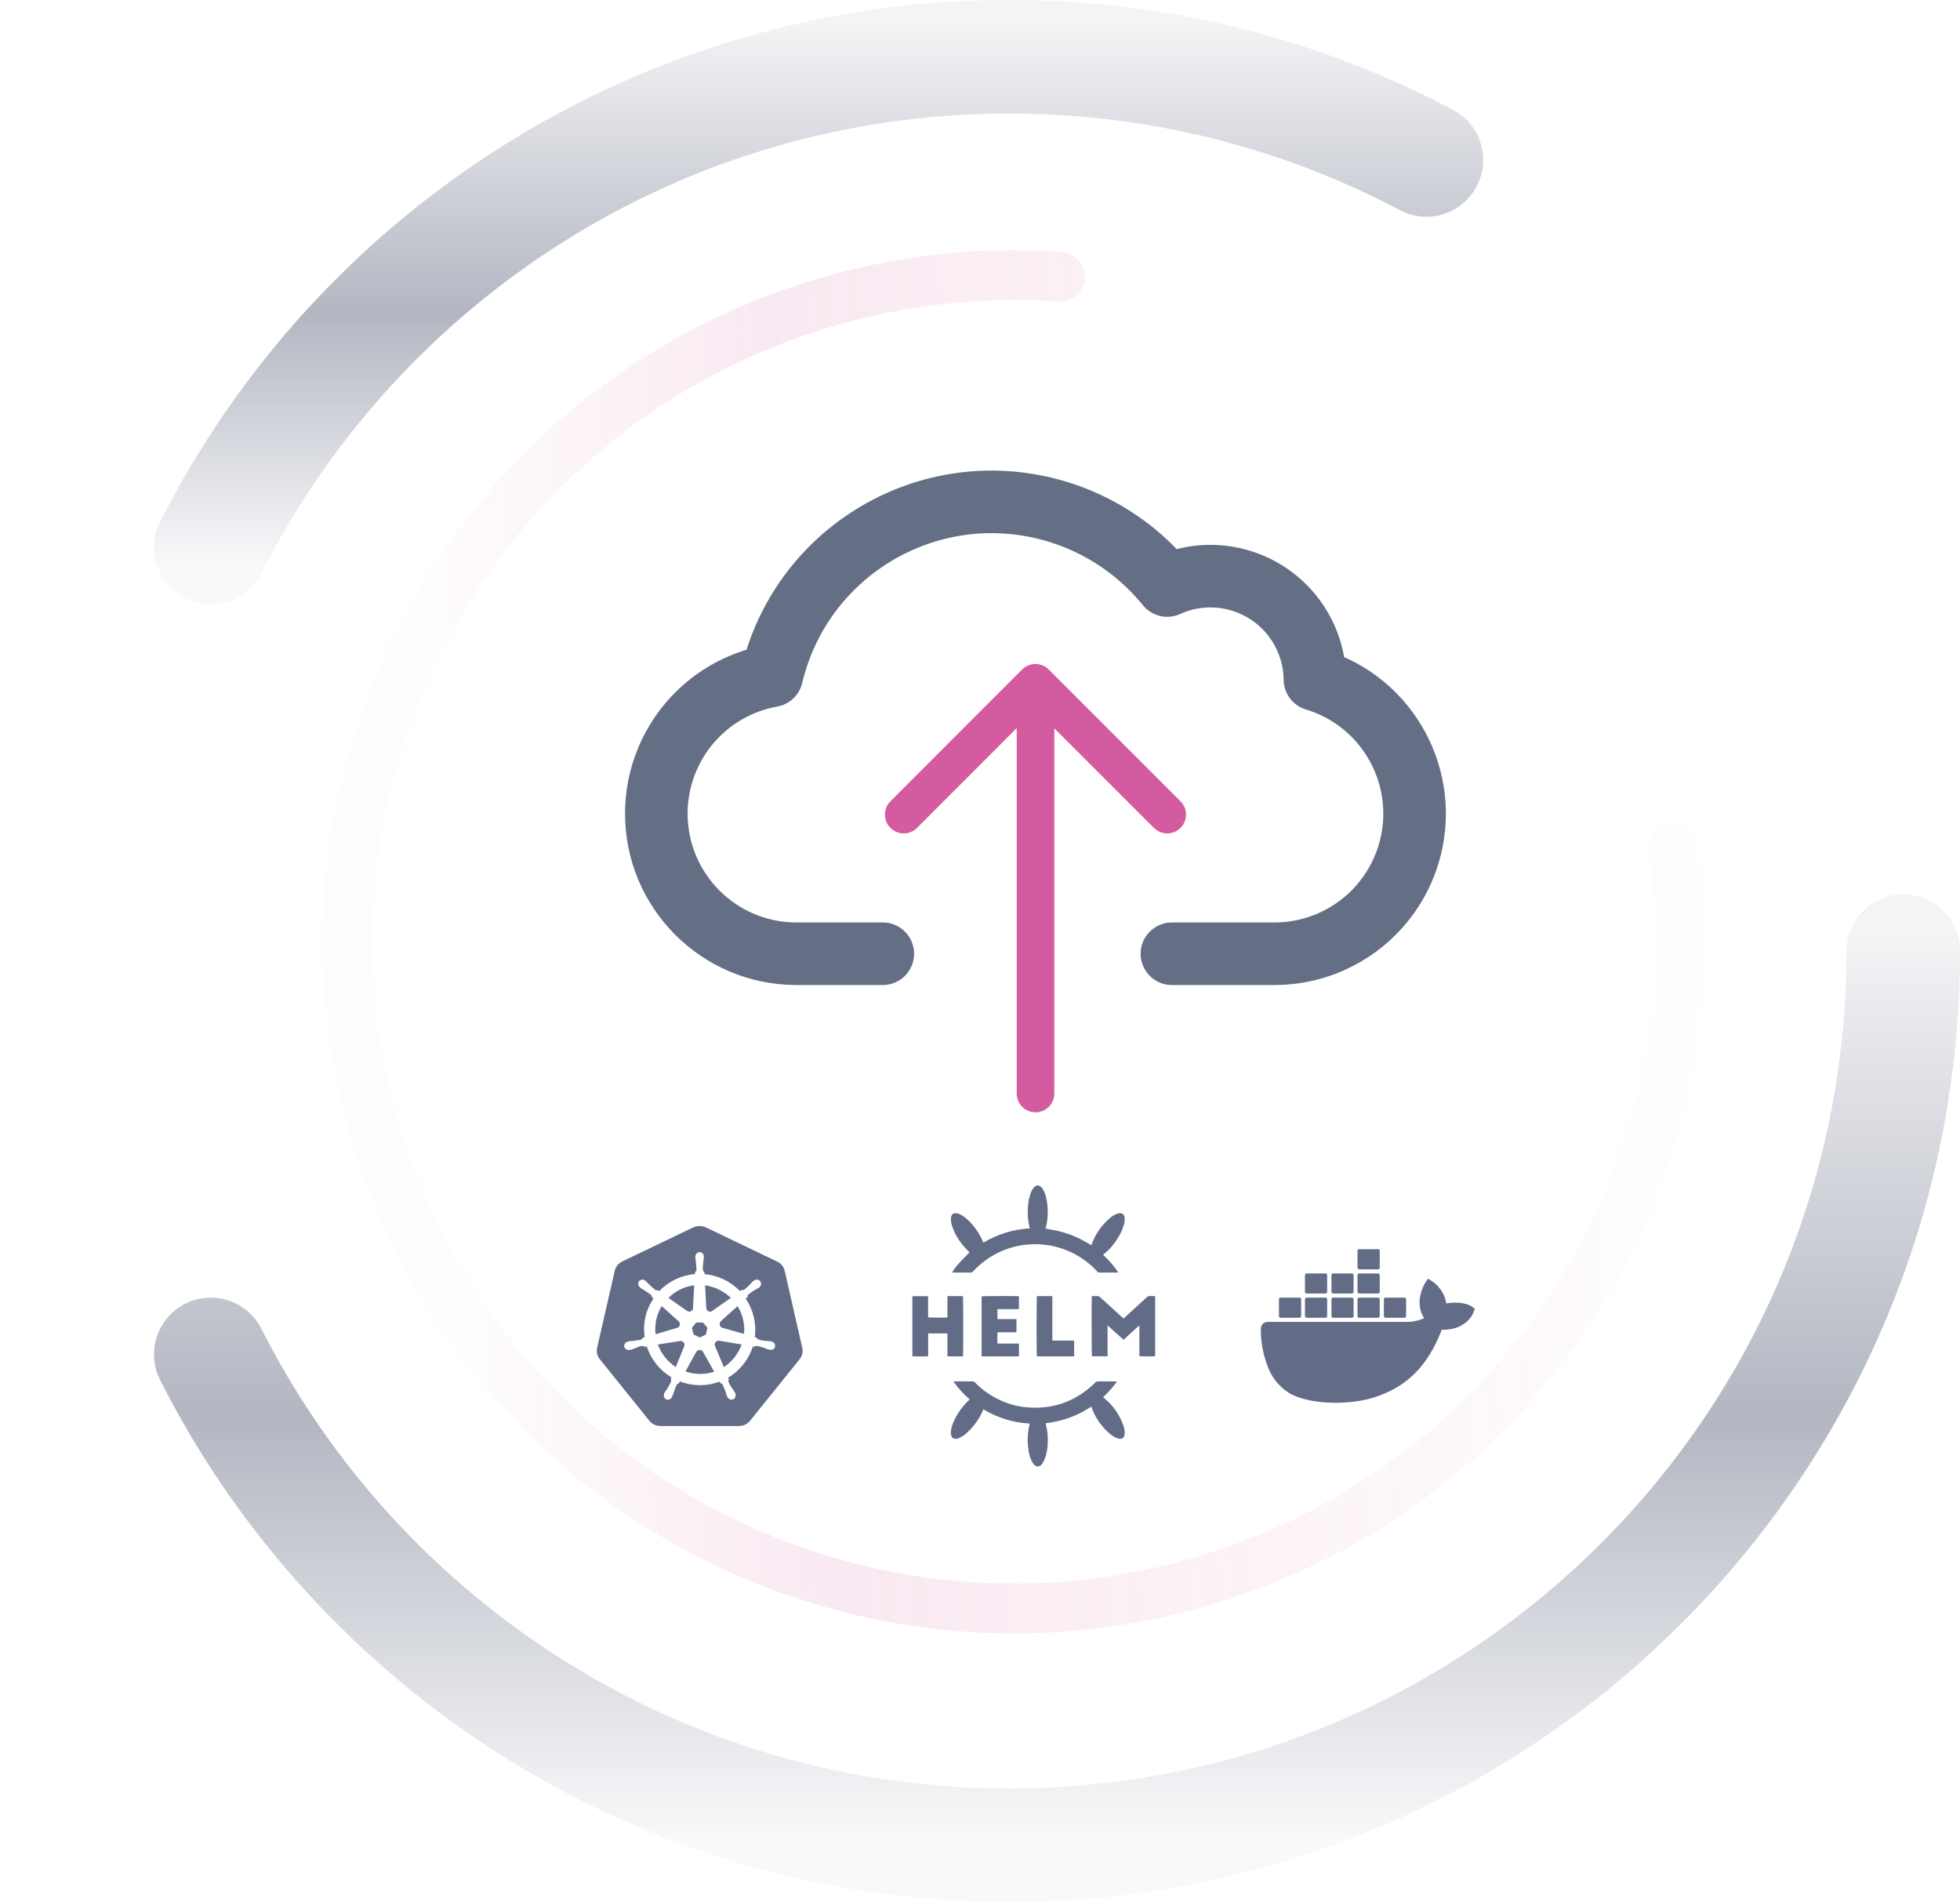 <?xml version="1.0" encoding="UTF-8"?><svg id="Lager_2" xmlns="http://www.w3.org/2000/svg" xmlns:xlink="http://www.w3.org/1999/xlink" viewBox="0 0 729.23 707.63"><defs><style>.cls-1{stroke:url(#Namnlös_övertoning_161);}.cls-1,.cls-2,.cls-3,.cls-4,.cls-5{fill:none;stroke-linecap:round;stroke-linejoin:round;}.cls-1,.cls-5{stroke-width:42.24px;}.cls-2{stroke:#646e85;stroke-width:23.28px;}.cls-3{stroke:#d55ba0;stroke-width:14px;}.cls-4{opacity:.2;stroke:url(#Namnlös_övertoning_8);stroke-width:18.56px;}.cls-5{stroke:url(#Namnlös_övertoning_161-2);}.cls-6{fill:#626c87;}</style><linearGradient id="Namnlös_övertoning_161" x1="304.57" y1="224.8" x2="304.57" y2="0" gradientUnits="userSpaceOnUse"><stop offset=".06" stop-color="#666f85" stop-opacity=".04"/><stop offset=".48" stop-color="#656e84" stop-opacity=".5"/><stop offset=".96" stop-color="#696f86" stop-opacity=".08"/></linearGradient><linearGradient id="Namnlös_övertoning_161-2" x1="393.26" y1="707.63" x2="393.26" y2="332.7" xlink:href="#Namnlös_övertoning_161"/><linearGradient id="Namnlös_övertoning_8" x1="-1490.59" y1="1029.3" x2="-996.09" y2="1172.02" gradientTransform="translate(1195.7 -1094.43) rotate(-18.95)" gradientUnits="userSpaceOnUse"><stop offset=".1" stop-color="#d35b9c" stop-opacity=".1"/><stop offset=".35" stop-color="#d35b9c" stop-opacity=".68"/><stop offset="1" stop-color="#d35b9c" stop-opacity=".02"/></linearGradient></defs><path class="cls-1" d="M78.44,203.68C133.31,95.36,245.69,21.12,375.41,21.12c56.09,0,108.93,13.88,155.29,38.39"/><path class="cls-5" d="M708.11,353.82c0,183.74-148.95,332.7-332.7,332.7-129.74,0-242.14-74.27-297-182.61"/><path class="cls-4" d="M622.78,315.03c16.79,115.66-50.38,230.57-164.96,269.92-129.54,44.49-270.61-24.46-315.1-154-44.49-129.54,24.46-270.61,154-315.1,32.38-11.12,65.49-15.15,97.63-12.92"/><line class="cls-3" x1="385.27" y1="257.46" x2="385.27" y2="406.84"/><path class="cls-2" d="M328.45,354.84h-32.24c-28.78-.06-52.07-23.44-52.02-52.22.05-25.21,18.13-46.77,42.95-51.2,10.72-45.19,56.05-73.13,101.25-62.41,18.06,4.29,34.19,14.42,45.88,28.83,19.56-8.88,42.61-.22,51.49,19.34,2.23,4.92,3.41,10.24,3.47,15.64,27.56,8.31,43.16,37.39,34.85,64.95-6.63,21.99-26.88,37.05-49.86,37.07h-38.2"/><polyline class="cls-3" points="336.24 303.07 385.24 254.04 434.27 303.07"/><path class="cls-6" d="M252.59,493.61c.53-.58.49-1.47-.08-2l-6.32-5.67c-1.85,3.05-2.73,6.65-2.29,10.47l8.07-2.4c.24-.07.46-.21.63-.4Z"/><path class="cls-6" d="M256.41,487.99c.78.01,1.43-.61,1.44-1.39l.44-8.4c-3.63.45-7.01,2.1-9.59,4.69l6.87,4.8c.24.19.54.29.85.3Z"/><path class="cls-6" d="M253.27,498.92h-.22l-8.29,1.31c1.31,3.6,3.71,6.43,6.65,8.4l3.16-7.74c.07-.17.11-.36.11-.55,0-.78-.63-1.42-1.42-1.42Z"/><polygon class="cls-6" points="258.07 496.52 260.36 497.61 262.65 496.52 263.2 494.01 261.56 492.05 259.05 492.05 257.42 494.01 258.07 496.52"/><path class="cls-6" d="M263.06,487.44c.48.62,1.37.73,1.99.24l6.87-4.8c-2.62-2.51-6-4.14-9.59-4.69l.44,8.4c0,.31.11.6.3.85Z"/><path class="cls-6" d="M267.23,498.81c-.15.01-.3.05-.44.11-.72.3-1.06,1.13-.76,1.86l3.27,7.85c3.05-1.96,5.34-4.91,6.65-8.4l-8.4-1.42h-.33Z"/><path class="cls-6" d="M298.48,501.41l-6.54-28.67c-.37-1.49-1.41-2.74-2.83-3.38l-26.6-12.76c-.79-.35-1.65-.5-2.51-.44-.68.02-1.34.17-1.96.44l-26.6,12.76c-1.41.69-2.41,1.98-2.73,3.49l-6.54,28.57c-.31,1.31-.08,2.68.65,3.82.1.15.21.3.33.44l18.43,22.9c.94,1.2,2.38,1.92,3.93,1.96h29.55c1.58,0,3.07-.73,4.03-1.96l18.43-22.9c.97-1.2,1.33-2.76.98-4.25ZM288.38,501.1c-.22.76-1.09,1.31-2.07,1.09l-.44-.11-1.42-.55c-1.09-.33-1.96-.65-2.83-.76-.44-.11-.65.11-.87.33l-.65-.11c-1.53,4.8-4.8,8.94-9.16,11.56l.22.65c-.11.22-.22.44-.11.87.33.87.76,1.64,1.42,2.51l.87,1.31.22.44c.33.87.11,1.85-.76,2.29-.76.33-1.74,0-2.18-.87l-.22-.44-.44-1.53-1.09-2.62c-.22-.33-.55-.44-.76-.55l-.44-.55c-4.75,1.78-9.99,1.74-14.72-.11l-.33.65-.65.33c-.55.76-.87,1.85-1.2,2.94l-.55,1.42-.22.44c-.33.87-1.31,1.31-2.18.87-.76-.33-1.09-1.42-.65-2.29l.22-.44.87-1.2,1.42-2.62c.11-.33,0-.65-.11-.87l.22-.76c-4.25-2.51-7.52-6.54-9.16-11.45l-.65.11-.98-.33c-.87.11-1.74.44-2.73.87l-1.42.54h-.44v.11h-.11c-.87.11-1.85-.33-2.07-1.2-.11-.87.44-1.74,1.42-1.96l.44-.11,1.53-.11,2.83-.44c.33-.11.55-.55.76-.76l.65-.22c-.76-5.12.44-10.25,3.27-14.28l-.55-.55c0-.11-.11-.65-.33-.87l-2.4-1.64-1.31-.76-.33-.33c-.76-.65-.98-1.64-.44-2.4.33-.33.76-.55,1.31-.55.33,0,.76.22,1.09.44l.33.33,1.09,1.09,2.18,1.96c.33.22.65.11.87.11l.65.33c3.51-3.67,8.24-5.92,13.3-6.32v-.76c.22-.11.44-.44.55-.76l-.22-2.94-.22-1.53v-.44c0-.98.76-1.74,1.64-1.74s1.53.76,1.53,1.74v.44l-.22,1.53c-.11,1.2-.22,2.07-.11,2.94,0,.44.33.55.55.76v.76c5.02.44,9.81,2.73,13.19,6.32l.65-.44c.22.11.65.11.98-.11.65-.44,1.31-1.09,2.07-1.85l1.09-1.2.33-.22c.76-.65,1.85-.55,2.4.11.55.65.44,1.74-.33,2.4l-.44.22-1.31.76c-.98.65-1.74,1.09-2.4,1.74-.22.33-.22.55-.22.87l-.65.55c2.84,4.18,4.04,9.27,3.38,14.28l.65.22c.11.11.33.55.65.65.87.33,1.74.44,2.83.55l1.53.11.55.11c.87.22,1.53,1.09,1.31,1.96Z"/><path class="cls-6" d="M260.91,502.4c-.22-.11-.44-.22-.65-.11-.44,0-.87.22-1.2.65l-4.03,7.31c3.45,1.2,7.21,1.24,10.68.11l-4.14-7.41c-.11-.22-.33-.44-.65-.54Z"/><path class="cls-6" d="M268.1,491.61h.11c-.19.17-.32.39-.4.63-.23.75.19,1.54.94,1.77l8.07,2.29c.35-3.62-.49-7.26-2.4-10.36l-6.32,5.67Z"/><path class="cls-6" d="M515.48,490.28h7.04c.35,0,.63-.28.63-.63h0v-6.24c0-.35-.28-.63-.63-.63h-7.04c-.33,0-.6.27-.6.6h0v6.3c0,.33.27.6.6.6M505.7,472.26h7.04c.34-.02.6-.29.6-.63v-6.27c-.02-.32-.27-.58-.6-.6h-7.04c-.33-.02-.61.23-.63.56,0,.01,0,.02,0,.03v6.3c0,.33.3.6.63.6M505.7,481.25h7.04c.32-.02.58-.27.6-.6v-6.27c-.02-.32-.27-.58-.6-.6h-7.04c-.33-.02-.61.23-.63.56,0,.01,0,.02,0,.03v6.27c0,.33.3.6.63.6M495.97,481.25h7.04c.32-.02.58-.27.6-.6v-6.27c0-.33-.27-.6-.6-.6h-7.04c-.33,0-.6.27-.6.6v6.27c0,.33.27.6.6.6M486.15,481.25h7c.34,0,.61-.26.63-.6v-6.27c0-.33-.27-.6-.6-.6-.01,0-.02,0-.03,0h-7c-.34,0-.61.26-.63.6v6.27c0,.33.27.6.63.6M505.7,490.28h7.04c.34-.02.6-.29.6-.63v-6.24c0-.34-.26-.61-.6-.63h-7.04c-.33-.02-.61.23-.63.56,0,.01,0,.02,0,.03v6.3c0,.33.3.6.63.6M495.97,490.28h7.04c.33,0,.6-.27.6-.6,0-.01,0-.02,0-.03v-6.24c.02-.33-.23-.61-.56-.63-.01,0-.02,0-.03,0h-7.04c-.33,0-.6.27-.6.6h0v6.3c0,.33.27.6.6.6M486.15,490.28h7c.33.02.61-.23.63-.56,0-.02,0-.05,0-.07v-6.24c.02-.33-.23-.61-.56-.63-.01,0-.02,0-.03,0h-7.04c-.35,0-.63.28-.63.63v6.24c0,.33.27.63.63.63M476.46,490.28h7.04c.33,0,.6-.27.6-.6,0-.01,0-.02,0-.03v-6.24c.02-.33-.23-.61-.56-.63-.01,0-.02,0-.03,0h-7.04c-.33-.02-.61.23-.63.56,0,.01,0,.02,0,.03v6.3c0,.33.27.6.63.6M547.94,486.33c-.2-.17-2.22-1.69-6.47-1.69-1.13,0-2.26.1-3.35.3-.6-3.53-2.67-6.63-5.71-8.53l-1.13-.66-.76,1.1c-.93,1.46-1.6,3.06-1.99,4.75-.8,3.22-.33,6.24,1.33,8.83-1.83.83-3.8,1.31-5.81,1.39h-52.43c-1.37-.02-2.5,1.08-2.52,2.46,0,.01,0,.02,0,.03-.05,4.59.74,9.16,2.32,13.47,1.42,4.24,4.23,7.89,7.96,10.35,3.92,2.42,10.29,3.78,17.52,3.78,3.25,0,6.5-.27,9.72-.86,4.45-.83,8.74-2.4,12.68-4.65,3.25-1.87,6.17-4.26,8.66-7.07,4.15-4.71,6.64-9.96,8.46-14.6h.76c4.55,0,7.33-1.83,8.89-3.32,1-1,1.83-2.19,2.32-3.52l.33-.93-.8-.63Z"/><path class="cls-6" d="M360.74,465.94c-.12-.12-.25-.24-.38-.36-2.68-2.57-4.75-5.55-6-9.06-.35-.98-.61-1.99-.57-3.05,0-.1,0-.2.01-.3.09-1.37,1.01-2.06,2.35-1.74.42.11.83.27,1.22.47,1.46.73,2.65,1.82,3.75,3.01,1.95,2.07,3.51,4.47,4.61,7.1.02.06.05.12.08.18.02.03.05.05.12.11,5.22-3.13,11.12-4.94,17.2-5.28-.04-.19-.06-.33-.1-.47-.62-2.57-.81-5.22-.56-7.84.11-1.57.43-3.13.94-4.62.25-.79.64-1.52,1.16-2.16.2-.23.42-.43.67-.6.51-.36,1.19-.37,1.7-.01.53.36.96.85,1.24,1.43.52.98.9,2.03,1.12,3.12.49,2.3.65,4.66.45,7.01-.1,1.43-.35,2.85-.74,4.23,1.51.28,3.02.49,4.49.84,1.47.34,2.92.77,4.34,1.27,1.43.53,2.83,1.13,4.2,1.82,1.35.67,2.63,1.47,3.97,2.24.04-.09.11-.2.15-.32,1.4-3.87,3.81-7.3,6.98-9.93.74-.64,1.59-1.13,2.51-1.46.25-.09.51-.15.78-.18,1.33-.15,1.89.68,1.99,1.68.07.74.02,1.48-.16,2.2-.49,1.85-1.25,3.62-2.28,5.24-1.44,2.33-3.15,4.43-5.33,6.12-.06.05-.12.11-.23.21,2.13,1.96,4.02,4.16,5.64,6.56-.12.03-.24.05-.36.06-2.25,0-4.5,0-6.75,0-.27,0-.52-.14-.67-.36-4.91-5.36-11.52-8.85-18.72-9.88-2.13-.31-4.28-.39-6.43-.25-6.4.39-12.52,2.75-17.52,6.75-1.29,1.02-2.5,2.14-3.6,3.36-.2.25-.5.39-.82.37-2.15-.01-4.3,0-6.44,0h-.46c.13-.51,1.45-2.32,2.95-3.94,1.11-1.21,2.3-2.35,3.5-3.57Z"/><path class="cls-6" d="M415.51,514.07c-1.49,2.09-3.2,4.02-5.09,5.77.15.13.27.23.4.33,3.28,2.68,5.75,6.22,7.15,10.22.37.98.53,2.02.47,3.06-.02.27-.07.53-.16.78-.22.74-.97,1.2-1.73,1.07-.5-.06-.98-.21-1.44-.43-.69-.34-1.34-.75-1.95-1.23-3.18-2.61-5.6-6.04-6.99-9.91-.04-.11-.08-.22-.15-.4-1.69,1.12-3.47,2.11-5.31,2.97-1.83.83-3.73,1.52-5.66,2.06-1.97.53-3.98.92-6.01,1.14.04.18.06.32.09.46.64,2.52.86,5.14.63,7.74-.08,1.63-.4,3.23-.94,4.77-.26.64-.55,1.26-.88,1.86-.13.23-.3.44-.5.63-.84.87-1.85.88-2.68-.02-.33-.36-.6-.76-.83-1.19-.65-1.23-.99-2.56-1.23-3.92-.31-1.86-.41-3.74-.29-5.62.06-1.37.27-2.74.61-4.07.03-.11.06-.23.08-.34,0-.03-.01-.06-.04-.16-6.08-.34-11.97-2.16-17.19-5.31-.09.19-.16.36-.23.52-1.46,3.41-3.71,6.42-6.56,8.79-.75.64-1.62,1.15-2.56,1.48-.44.18-.92.23-1.38.15-.52-.09-.96-.46-1.15-.95-.3-.73-.25-1.48-.15-2.23.17-1.04.47-2.06.91-3.02,1.3-3.03,3.22-5.76,5.63-8.02.1-.09.2-.18.29-.28.03-.04.06-.09.08-.14-2.27-1.97-4.3-4.2-6.04-6.65.21-.02.35-.04.49-.04,2.23,0,4.46,0,6.7,0,.3,0,.59.12.79.35,2.43,2.5,5.25,4.57,8.36,6.13,3.29,1.69,6.87,2.76,10.55,3.14,10,.97,18.61-2.06,25.81-9.1.33-.35.79-.54,1.27-.52,2.08.03,4.16.01,6.24.01h.54l.04.13Z"/><path class="cls-6" d="M406.21,482.2c.59,0,1.16.04,1.72-.01.64-.06,1.09.17,1.55.6,2.68,2.47,5.38,4.9,8.08,7.35.14.12.27.24.45.4.16-.14.31-.26.46-.4,2.78-2.53,5.56-5.06,8.33-7.6.23-.24.56-.37.89-.35.68.03,1.37,0,2.09,0v22.37c-.37.11-5.28.13-5.87.01v-11.33l-.11-.05c-1.91,1.74-3.83,3.49-5.78,5.27-1.96-1.76-3.89-3.51-5.83-5.25l-.11.04c0,.95,0,1.89,0,2.84,0,.94,0,1.88,0,2.82v5.7h-5.82c-.11-.38-.16-21.15-.05-22.42Z"/><path class="cls-6" d="M352.49,482.23h5.79c.12.37.14,21.86.02,22.4h-5.79c-.03-1.42-.01-2.84-.01-4.26,0-1.41,0-2.81,0-4.25h-7.17v8.44c-.44.13-5.38.14-5.87.03v-22.35h5.85v7.89c.42.12,6.56.14,7.19.03,0-.63,0-1.28,0-1.93,0-.67,0-1.34,0-2.01v-1.96c0-.65,0-1.31,0-2.02Z"/><path class="cls-6" d="M365.21,504.62v-22.32c.34-.11,13.06-.16,13.89-.04v4.76c-.19.01-.38.04-.57.04-2.27,0-4.53,0-6.8,0h-.63v3.7h7.08v4.92h-7.01c-.12.42-.15,3.36-.05,4.17.18.01.37.04.56.04,2.27,0,4.53,0,6.8,0h.63v4.74h-13.9Z"/><path class="cls-6" d="M385.74,504.63c-.11-.6-.08-21.99.02-22.4h5.77v16.51c.25.01.44.03.64.03,2.28,0,4.56,0,6.85,0h.62v5.86h-13.89Z"/></svg>